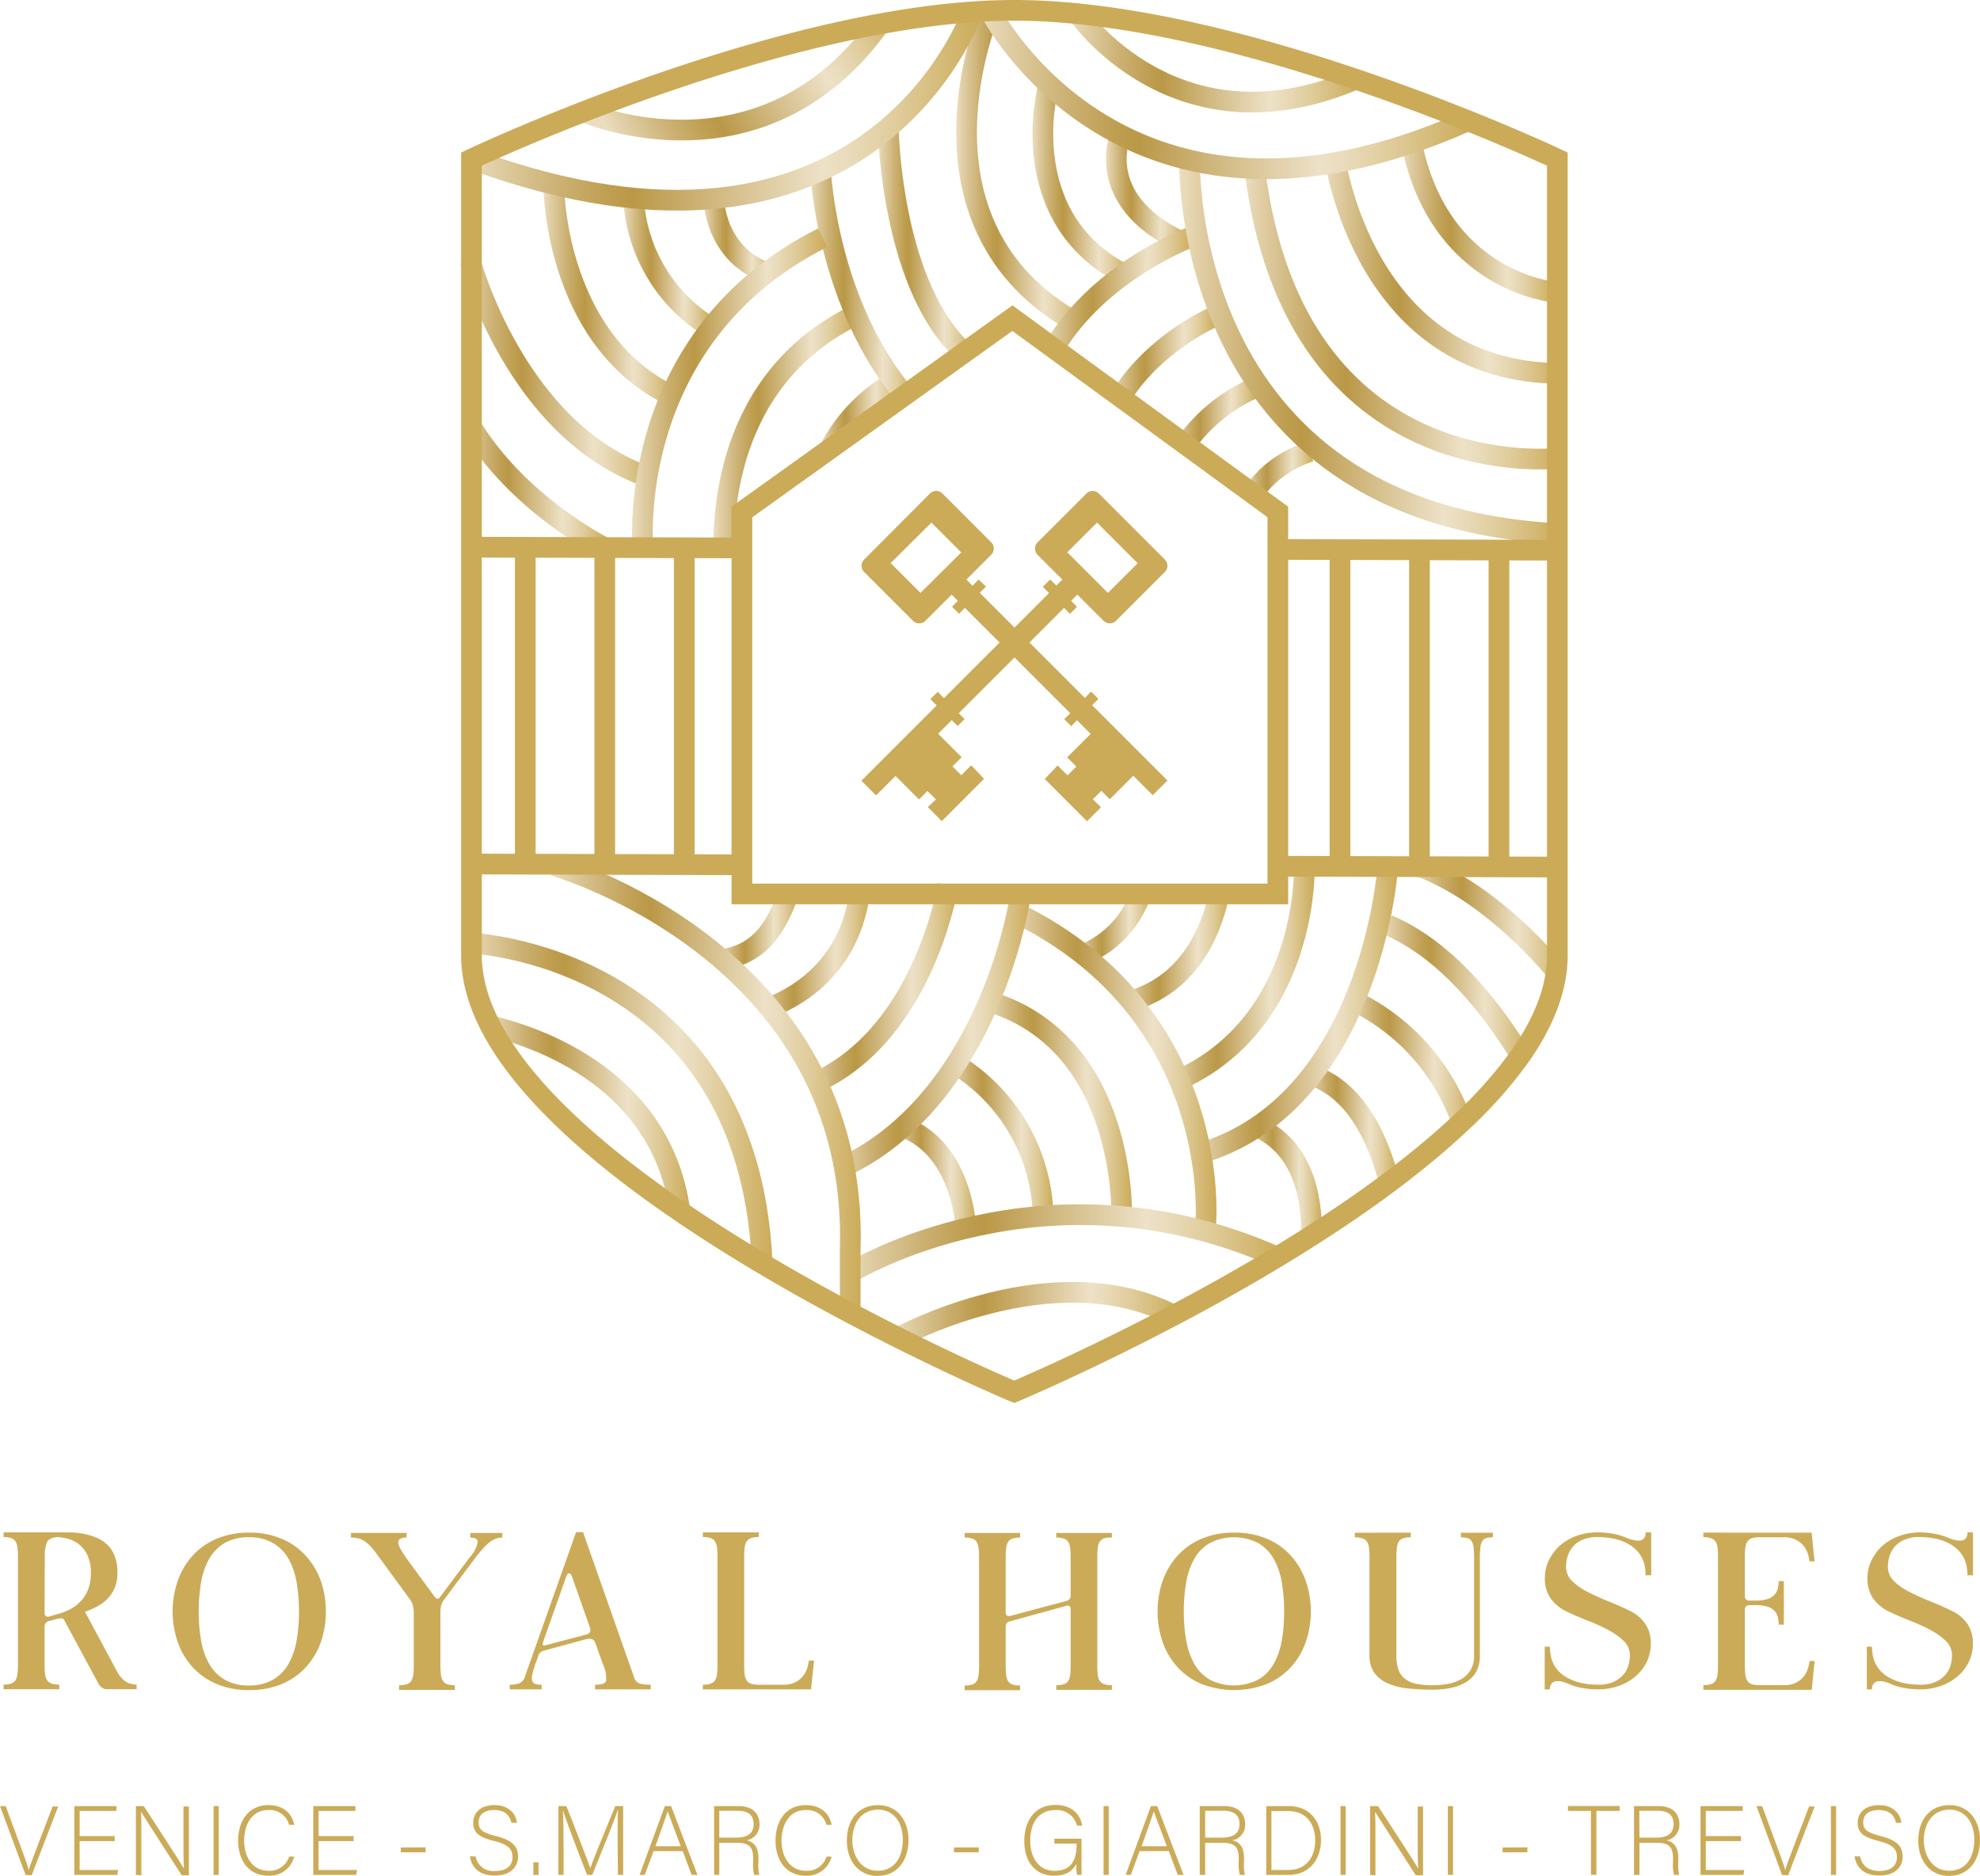 <svg xmlns="http://www.w3.org/2000/svg" xmlns:xlink="http://www.w3.org/1999/xlink" viewBox="0 0 382.63 362.56"><defs><style>.cls-1{fill:#cbab58;}.cls-10,.cls-11,.cls-12,.cls-13,.cls-14,.cls-15,.cls-16,.cls-17,.cls-18,.cls-19,.cls-2,.cls-20,.cls-21,.cls-22,.cls-23,.cls-24,.cls-25,.cls-26,.cls-27,.cls-28,.cls-29,.cls-3,.cls-30,.cls-31,.cls-32,.cls-33,.cls-34,.cls-35,.cls-36,.cls-37,.cls-38,.cls-39,.cls-4,.cls-40,.cls-41,.cls-42,.cls-43,.cls-44,.cls-45,.cls-46,.cls-47,.cls-48,.cls-49,.cls-5,.cls-6,.cls-7,.cls-8,.cls-9{fill:none;stroke-miterlimit:10;stroke-width:4px;}.cls-2{stroke:url(#Sfumatura_senza_nome_10);}.cls-3{stroke:url(#Sfumatura_senza_nome_10-2);}.cls-4{stroke:url(#Sfumatura_senza_nome_10-3);}.cls-5{stroke:url(#Sfumatura_senza_nome_10-4);}.cls-6{stroke:url(#Sfumatura_senza_nome_10-5);}.cls-7{stroke:url(#Sfumatura_senza_nome_10-6);}.cls-8{stroke:url(#Sfumatura_senza_nome_10-7);}.cls-9{stroke:url(#Sfumatura_senza_nome_10-8);}.cls-10{stroke:url(#Sfumatura_senza_nome_10-9);}.cls-11{stroke:url(#Sfumatura_senza_nome_10-10);}.cls-12{stroke:url(#Sfumatura_senza_nome_10-11);}.cls-13{stroke:url(#Sfumatura_senza_nome_10-12);}.cls-14{stroke:url(#Sfumatura_senza_nome_10-13);}.cls-15{stroke:url(#Sfumatura_senza_nome_10-14);}.cls-16{stroke:url(#Sfumatura_senza_nome_10-15);}.cls-17{stroke:url(#Sfumatura_senza_nome_10-16);}.cls-18{stroke:url(#Sfumatura_senza_nome_10-17);}.cls-19{stroke:url(#Sfumatura_senza_nome_10-18);}.cls-20{stroke:url(#Sfumatura_senza_nome_10-19);}.cls-21{stroke:url(#Sfumatura_senza_nome_10-20);}.cls-22{stroke:url(#Sfumatura_senza_nome_10-21);}.cls-23{stroke:url(#Sfumatura_senza_nome_10-22);}.cls-24{stroke:url(#Sfumatura_senza_nome_10-23);}.cls-25{stroke:url(#Sfumatura_senza_nome_10-24);}.cls-26{stroke:url(#Sfumatura_senza_nome_10-25);}.cls-27{stroke:url(#Sfumatura_senza_nome_10-26);}.cls-28{stroke:url(#Sfumatura_senza_nome_10-27);}.cls-29{stroke:url(#Sfumatura_senza_nome_10-28);}.cls-30{stroke:url(#Sfumatura_senza_nome_10-29);}.cls-31{stroke:url(#Sfumatura_senza_nome_10-30);}.cls-32{stroke:url(#Sfumatura_senza_nome_10-31);}.cls-33{stroke:url(#Sfumatura_senza_nome_10-32);}.cls-34{stroke:url(#Sfumatura_senza_nome_10-33);}.cls-35{stroke:url(#Sfumatura_senza_nome_10-34);}.cls-36{stroke:url(#Sfumatura_senza_nome_10-35);}.cls-37{stroke:url(#Sfumatura_senza_nome_10-36);}.cls-38{stroke:url(#Sfumatura_senza_nome_10-37);}.cls-39{stroke:url(#Sfumatura_senza_nome_10-38);}.cls-40{stroke:url(#Sfumatura_senza_nome_10-39);}.cls-41{stroke:url(#Sfumatura_senza_nome_10-40);}.cls-42{stroke:url(#Sfumatura_senza_nome_10-41);}.cls-43{stroke:url(#Sfumatura_senza_nome_10-42);}.cls-44{stroke:url(#Sfumatura_senza_nome_10-43);}.cls-45{stroke:url(#Sfumatura_senza_nome_10-44);}.cls-46{stroke:url(#Sfumatura_senza_nome_10-45);}.cls-47{stroke:#cbab58;}.cls-48{stroke:url(#Sfumatura_senza_nome_10-46);}.cls-49{stroke:url(#Sfumatura_senza_nome_10-47);}</style><linearGradient id="Sfumatura_senza_nome_10" x1="241.43" y1="227.46" x2="255.45" y2="227.46" gradientUnits="userSpaceOnUse"><stop offset="0" stop-color="#ebddbf"/><stop offset="0.06" stop-color="#dfcca2"/><stop offset="0.18" stop-color="#cbb071"/><stop offset="0.27" stop-color="#bf9f52"/><stop offset="0.32" stop-color="#ba9847"/><stop offset="0.49" stop-color="#d2ba83"/><stop offset="0.69" stop-color="#ede1c7"/><stop offset="0.74" stop-color="#e9dbbb"/><stop offset="0.84" stop-color="#dfcb99"/><stop offset="0.97" stop-color="#cfb164"/><stop offset="1" stop-color="#cbab58"/></linearGradient><linearGradient id="Sfumatura_senza_nome_10-2" x1="252.83" y1="216.8" x2="270.04" y2="216.8" xlink:href="#Sfumatura_senza_nome_10"/><linearGradient id="Sfumatura_senza_nome_10-3" x1="261.05" y1="204.69" x2="284.39" y2="204.69" xlink:href="#Sfumatura_senza_nome_10"/><linearGradient id="Sfumatura_senza_nome_10-4" x1="267.34" y1="190.94" x2="295.55" y2="190.94" xlink:href="#Sfumatura_senza_nome_10"/><linearGradient id="Sfumatura_senza_nome_10-5" x1="273.15" y1="177.21" x2="302.28" y2="177.21" xlink:href="#Sfumatura_senza_nome_10"/><linearGradient id="Sfumatura_senza_nome_10-6" x1="217.52" y1="183.61" x2="237.71" y2="183.61" xlink:href="#Sfumatura_senza_nome_10"/><linearGradient id="Sfumatura_senza_nome_10-7" x1="226.38" y1="189.03" x2="254.07" y2="189.03" xlink:href="#Sfumatura_senza_nome_10"/><linearGradient id="Sfumatura_senza_nome_10-8" x1="208.37" y1="178.94" x2="222.62" y2="178.94" xlink:href="#Sfumatura_senza_nome_10"/><linearGradient id="Sfumatura_senza_nome_10-9" x1="230.84" y1="196.53" x2="270.11" y2="196.53" xlink:href="#Sfumatura_senza_nome_10"/><linearGradient id="Sfumatura_senza_nome_10-10" x1="195.7" y1="205.7" x2="235.04" y2="205.7" xlink:href="#Sfumatura_senza_nome_10"/><linearGradient id="Sfumatura_senza_nome_10-11" x1="172.98" y1="226.19" x2="188.57" y2="226.19" xlink:href="#Sfumatura_senza_nome_10"/><linearGradient id="Sfumatura_senza_nome_10-12" x1="183.64" y1="218.98" x2="203.54" y2="218.98" xlink:href="#Sfumatura_senza_nome_10"/><linearGradient id="Sfumatura_senza_nome_10-13" x1="190.74" y1="213.55" x2="218.76" y2="213.55" xlink:href="#Sfumatura_senza_nome_10"/><linearGradient id="Sfumatura_senza_nome_10-14" x1="163.25" y1="240.2" x2="247.7" y2="240.2" xlink:href="#Sfumatura_senza_nome_10"/><linearGradient id="Sfumatura_senza_nome_10-15" x1="172.59" y1="254.03" x2="227.81" y2="254.03" xlink:href="#Sfumatura_senza_nome_10"/><linearGradient id="Sfumatura_senza_nome_10-16" x1="213.72" y1="36.83" x2="229" y2="36.83" xlink:href="#Sfumatura_senza_nome_10"/><linearGradient id="Sfumatura_senza_nome_10-17" x1="206.63" y1="11.63" x2="262.74" y2="11.63" xlink:href="#Sfumatura_senza_nome_10"/><linearGradient id="Sfumatura_senza_nome_10-18" x1="900.56" y1="-257.63" x2="959.74" y2="-257.63" gradientTransform="matrix(0.89, -0.5, 0.54, 0.96, -540.92, 729.67)" xlink:href="#Sfumatura_senza_nome_10"/><linearGradient id="Sfumatura_senza_nome_10-19" x1="89.15" y1="94.27" x2="117.38" y2="94.27" xlink:href="#Sfumatura_senza_nome_10"/><linearGradient id="Sfumatura_senza_nome_10-20" x1="105.02" y1="56.81" x2="130.07" y2="56.81" xlink:href="#Sfumatura_senza_nome_10"/><linearGradient id="Sfumatura_senza_nome_10-21" x1="88.93" y1="72.06" x2="126.32" y2="72.06" xlink:href="#Sfumatura_senza_nome_10"/><linearGradient id="Sfumatura_senza_nome_10-22" x1="135.93" y1="46.59" x2="149.57" y2="46.59" xlink:href="#Sfumatura_senza_nome_10"/><linearGradient id="Sfumatura_senza_nome_10-23" x1="120.42" y1="51.24" x2="137.34" y2="51.24" xlink:href="#Sfumatura_senza_nome_10"/><linearGradient id="Sfumatura_senza_nome_10-24" x1="158.56" y1="79.91" x2="173.84" y2="79.91" xlink:href="#Sfumatura_senza_nome_10"/><linearGradient id="Sfumatura_senza_nome_10-25" x1="137.83" y1="83.08" x2="165.23" y2="83.08" xlink:href="#Sfumatura_senza_nome_10"/><linearGradient id="Sfumatura_senza_nome_10-26" x1="199.54" y1="35.82" x2="218.14" y2="35.82" xlink:href="#Sfumatura_senza_nome_10"/><linearGradient id="Sfumatura_senza_nome_10-27" x1="184.78" y1="32.81" x2="209.25" y2="32.81" xlink:href="#Sfumatura_senza_nome_10"/><linearGradient id="Sfumatura_senza_nome_10-28" x1="240.68" y1="90.79" x2="253.78" y2="90.79" xlink:href="#Sfumatura_senza_nome_10"/><linearGradient id="Sfumatura_senza_nome_10-29" x1="226.77" y1="80.57" x2="242.88" y2="80.57" xlink:href="#Sfumatura_senza_nome_10"/><linearGradient id="Sfumatura_senza_nome_10-30" x1="214.74" y1="68.77" x2="235.06" y2="68.77" xlink:href="#Sfumatura_senza_nome_10"/><linearGradient id="Sfumatura_senza_nome_10-31" x1="139.24" y1="179.81" x2="154.19" y2="179.81" xlink:href="#Sfumatura_senza_nome_10"/><linearGradient id="Sfumatura_senza_nome_10-32" x1="146.62" y1="184.85" x2="168.05" y2="184.85" xlink:href="#Sfumatura_senza_nome_10"/><linearGradient id="Sfumatura_senza_nome_10-33" x1="156.02" y1="191.06" x2="185.23" y2="191.06" xlink:href="#Sfumatura_senza_nome_10"/><linearGradient id="Sfumatura_senza_nome_10-34" x1="161.74" y1="199.65" x2="199.34" y2="199.65" xlink:href="#Sfumatura_senza_nome_10"/><linearGradient id="Sfumatura_senza_nome_10-35" x1="270.82" y1="42.83" x2="300.39" y2="42.83" xlink:href="#Sfumatura_senza_nome_10"/><linearGradient id="Sfumatura_senza_nome_10-36" x1="255.92" y1="52.05" x2="301.68" y2="52.05" xlink:href="#Sfumatura_senza_nome_10"/><linearGradient id="Sfumatura_senza_nome_10-37" x1="240.49" y1="61.55" x2="301.93" y2="61.55" xlink:href="#Sfumatura_senza_nome_10"/><linearGradient id="Sfumatura_senza_nome_10-38" x1="201.91" y1="56.2" x2="230.58" y2="56.2" xlink:href="#Sfumatura_senza_nome_10"/><linearGradient id="Sfumatura_senza_nome_10-39" x1="227.87" y1="67.61" x2="301.77" y2="67.61" xlink:href="#Sfumatura_senza_nome_10"/><linearGradient id="Sfumatura_senza_nome_10-40" x1="169.65" y1="47.41" x2="188.25" y2="47.41" xlink:href="#Sfumatura_senza_nome_10"/><linearGradient id="Sfumatura_senza_nome_10-41" x1="156.58" y1="55.57" x2="176.83" y2="55.57" xlink:href="#Sfumatura_senza_nome_10"/><linearGradient id="Sfumatura_senza_nome_10-42" x1="122.14" y1="75.08" x2="159.87" y2="75.08" xlink:href="#Sfumatura_senza_nome_10"/><linearGradient id="Sfumatura_senza_nome_10-43" x1="94.29" y1="215.36" x2="133.38" y2="215.36" xlink:href="#Sfumatura_senza_nome_10"/><linearGradient id="Sfumatura_senza_nome_10-44" x1="90.31" y1="212.27" x2="149.29" y2="212.27" xlink:href="#Sfumatura_senza_nome_10"/><linearGradient id="Sfumatura_senza_nome_10-45" x1="106.47" y1="209.57" x2="166.34" y2="209.57" xlink:href="#Sfumatura_senza_nome_10"/><linearGradient id="Sfumatura_senza_nome_10-46" x1="189.54" y1="17.91" x2="284.5" y2="17.91" xlink:href="#Sfumatura_senza_nome_10"/><linearGradient id="Sfumatura_senza_nome_10-47" x1="90.42" y1="21.17" x2="189.81" y2="21.17" xlink:href="#Sfumatura_senza_nome_10"/></defs><g id="Livello_2" data-name="Livello 2"><g id="Livello_1-2" data-name="Livello 1"><path class="cls-1" d="M4.94,362.37,0,349.07H1.1l2.59,7c.74,2,1.57,4.23,1.86,5.35h0c.29-1,1.2-3.32,1.94-5.28l2.68-7h1.08l-5.13,13.3Z"/><path class="cls-1" d="M22.17,355.84H15.39v5.58h7.43l-.15.95H14.36v-13.3h8.15V350H15.39v4.87h6.78Z"/><path class="cls-1" d="M26.26,362.37v-13.3h1.52c2.07,3.2,6.93,10.62,7.77,12.07h0c-.12-1.92-.1-3.88-.1-6v-6h1.05v13.3H35.11c-2-3.07-6.92-10.81-7.86-12.27h0c.09,1.75.07,3.69.07,6.1v6.17Z"/><path class="cls-1" d="M42.27,349.07v13.3h-1v-13.3Z"/><path class="cls-1" d="M56.85,358.82a4.86,4.86,0,0,1-5,3.7c-3.82,0-5.83-3-5.83-6.78s2-6.86,5.85-6.86c2.87,0,4.56,1.6,5,3.82h-1a3.85,3.85,0,0,0-4-2.87c-3.3,0-4.69,3-4.69,5.89s1.37,5.85,4.77,5.85a3.91,3.91,0,0,0,3.93-2.75Z"/><path class="cls-1" d="M68.34,355.84H61.56v5.58H69l-.16.95h-8.3v-13.3h8.15V350H61.56v4.87h6.78Z"/><path class="cls-1" d="M82.25,357.05V358H77.46v-.93Z"/><path class="cls-1" d="M91.92,358.8a3.42,3.42,0,0,0,3.76,2.81c2.43,0,3.36-1.21,3.36-2.66s-.66-2.43-3.59-3.15-4-1.62-4-3.53c0-1.75,1.27-3.39,4.12-3.39s4.16,1.79,4.33,3.4H98.82c-.31-1.42-1.24-2.45-3.33-2.45-1.92,0-3,.9-3,2.38s.87,2,3.32,2.64c3.74.93,4.3,2.43,4.3,4,0,1.95-1.43,3.64-4.51,3.64-3.32,0-4.54-1.93-4.78-3.72Z"/><path class="cls-1" d="M103.07,362.37v-2.45h1v2.45Z"/><path class="cls-1" d="M119.35,356.26c0-2.61,0-5.1.08-6.43h-.06c-.53,1.79-3.23,8.34-4.92,12.54h-1c-1.28-3.25-4.07-10.54-4.68-12.56h0c.1,1.53.14,4.62.14,6.9v5.66h-1v-13.3h1.54c1.82,4.56,4.12,10.53,4.62,12h0c.31-1,3-7.6,4.83-12h1.52v13.3h-1Z"/><path class="cls-1" d="M126.29,357.77l-1.69,4.6h-1l4.88-13.3h1.21l5.09,13.3h-1.12l-1.73-4.6Zm5.26-.94c-1.48-4-2.24-5.86-2.51-6.75h0c-.33,1-1.18,3.36-2.38,6.75Z"/><path class="cls-1" d="M139,356.16v6.21h-1v-13.3h4.77c2.62,0,4,1.41,4,3.5a3,3,0,0,1-2.48,3.11c1.36.33,2.28,1.22,2.28,3.48v.52a8.72,8.72,0,0,0,.17,2.69h-1a9.08,9.08,0,0,1-.19-2.77v-.34c0-2.19-.64-3.1-3.19-3.1Zm0-1h3.21c2.34,0,3.42-.87,3.42-2.62s-1.06-2.57-3.13-2.57H139Z"/><path class="cls-1" d="M160.7,358.82a4.86,4.86,0,0,1-5,3.7c-3.82,0-5.83-3-5.83-6.78s2-6.86,5.85-6.86c2.87,0,4.56,1.6,5,3.82h-1a3.85,3.85,0,0,0-4-2.87c-3.3,0-4.69,3-4.69,5.89s1.37,5.85,4.77,5.85a3.89,3.89,0,0,0,3.93-2.75Z"/><path class="cls-1" d="M175.57,355.63c0,3.63-1.93,6.93-6,6.93-3.74,0-5.92-3-5.92-6.84s2.1-6.84,6.06-6.84C173.31,348.88,175.57,351.75,175.57,355.63Zm-10.86,0c0,3.05,1.69,5.94,4.88,5.94,3.44,0,4.88-2.81,4.88-6s-1.63-5.82-4.84-5.82C166.21,349.83,164.71,352.66,164.71,355.67Z"/><path class="cls-1" d="M189.14,357.05V358h-4.79v-.93Z"/><path class="cls-1" d="M209,362.37h-.86a9.83,9.83,0,0,1-.13-2.13c-.48.92-1.52,2.28-4.3,2.28-3.81,0-5.77-2.9-5.77-6.68,0-4,2.09-7,6-7,2.87,0,4.77,1.51,5.19,4h-1a4,4,0,0,0-4.19-3c-3.33,0-4.85,2.59-4.85,5.95,0,3,1.46,5.79,4.71,5.79s4.26-2.16,4.26-5.11v-.15h-4.3v-.95H209Z"/><path class="cls-1" d="M214.26,349.07v13.3h-1v-13.3Z"/><path class="cls-1" d="M220.23,357.77l-1.7,4.6h-1l4.88-13.3h1.22l5.09,13.3h-1.12l-1.73-4.6Zm5.26-.94c-1.48-4-2.24-5.86-2.51-6.75h0c-.32,1-1.18,3.36-2.37,6.75Z"/><path class="cls-1" d="M232.9,356.16v6.21h-1.05v-13.3h4.77c2.62,0,4,1.41,4,3.5a3,3,0,0,1-2.49,3.11c1.37.33,2.28,1.22,2.28,3.48v.52a8.72,8.72,0,0,0,.17,2.69h-1a8.77,8.77,0,0,1-.19-2.77v-.34c0-2.19-.65-3.1-3.19-3.1Zm0-1h3.21c2.33,0,3.42-.87,3.42-2.62s-1.07-2.57-3.14-2.57H232.9Z"/><path class="cls-1" d="M244.7,349.07h4.4c3.65,0,6.18,2.55,6.18,6.54s-2.47,6.76-6.2,6.76H244.7Zm1,12.35h3.21c3.52,0,5.25-2.47,5.25-5.75,0-2.93-1.56-5.65-5.25-5.65h-3.21Z"/><path class="cls-1" d="M260.05,349.07v13.3h-1v-13.3Z"/><path class="cls-1" d="M264.78,362.37v-13.3h1.52c2.07,3.2,6.93,10.62,7.77,12.07h0c-.12-1.92-.1-3.88-.1-6v-6H275v13.3h-1.41c-2-3.07-6.91-10.81-7.86-12.27h0c.09,1.75.07,3.69.07,6.1v6.17Z"/><path class="cls-1" d="M280.8,349.07v13.3h-1v-13.3Z"/><path class="cls-1" d="M295.16,357.05V358h-4.79v-.93Z"/><path class="cls-1" d="M307.45,350H303v-.95h10V350H308.5v12.35h-1.05Z"/><path class="cls-1" d="M316.82,356.16v6.21h-1.05v-13.3h4.77c2.62,0,4,1.41,4,3.5a3,3,0,0,1-2.49,3.11c1.37.33,2.28,1.22,2.28,3.48v.52a9,9,0,0,0,.17,2.69h-1a8.77,8.77,0,0,1-.19-2.77v-.34c0-2.19-.65-3.1-3.19-3.1Zm0-1H320c2.34,0,3.42-.87,3.42-2.62s-1.06-2.57-3.14-2.57h-3.49Z"/><path class="cls-1" d="M336.43,355.84h-6.79v5.58h7.43l-.15.95h-8.3v-13.3h8.15V350h-7.13v4.87h6.79Z"/><path class="cls-1" d="M344.37,362.37l-4.94-13.3h1.1l2.58,7c.75,2,1.58,4.23,1.87,5.35h0c.29-1,1.2-3.32,1.94-5.28l2.68-7h1.08l-5.13,13.3Z"/><path class="cls-1" d="M354.82,349.07v13.3h-1v-13.3Z"/><path class="cls-1" d="M359.45,358.8c.4,1.77,1.58,2.81,3.77,2.81,2.43,0,3.36-1.21,3.36-2.66s-.67-2.43-3.59-3.15-4-1.62-4-3.53c0-1.75,1.27-3.39,4.12-3.39s4.16,1.79,4.33,3.4h-1.06c-.3-1.42-1.23-2.45-3.32-2.45-1.92,0-3,.9-3,2.38s.88,2,3.33,2.64c3.74.93,4.29,2.43,4.29,4,0,1.95-1.42,3.64-4.5,3.64-3.33,0-4.54-1.93-4.79-3.72Z"/><path class="cls-1" d="M382.63,355.63c0,3.63-1.94,6.93-6,6.93-3.74,0-5.93-3-5.93-6.84s2.11-6.84,6.06-6.84C380.37,348.88,382.63,351.75,382.63,355.63Zm-10.86,0c0,3.05,1.69,5.94,4.88,5.94,3.44,0,4.88-2.81,4.88-6s-1.63-5.82-4.84-5.82C373.27,349.83,371.77,352.66,371.77,355.67Z"/><path class="cls-1" d="M11.12,296.17l2.3,0a15.49,15.49,0,0,1,2.54.24,12.81,12.81,0,0,1,2.49.7,7.05,7.05,0,0,1,2.16,1.32,5.89,5.89,0,0,1,1.52,2.22,8.65,8.65,0,0,1,.56,3.33,7.45,7.45,0,0,1-.49,2.83,6.8,6.8,0,0,1-1.34,2.1,8.23,8.23,0,0,1-2,1.53,15.38,15.38,0,0,1-2.44,1.07l6.09,11.34a5.57,5.57,0,0,0,1.89,2.22,4,4,0,0,0,2,.51v.9H20.64a1.59,1.59,0,0,1-.9-.27,2.18,2.18,0,0,1-.62-.63l-6.66-12.36a.69.69,0,0,0-.69-.45,7,7,0,0,0-.82.13l-1.48.4a1.09,1.09,0,0,0-.85,1.17v7.3a14.85,14.85,0,0,0,.09,1.77,2.83,2.83,0,0,0,.38,1.19,1.63,1.63,0,0,0,.86.65,4.38,4.38,0,0,0,1.5.2v.9H.69v-.9a4.22,4.22,0,0,0,1.48-.2,1.6,1.6,0,0,0,.83-.65,2.83,2.83,0,0,0,.38-1.19,14.85,14.85,0,0,0,.09-1.77V300.88a14.38,14.38,0,0,0-.09-1.75A3,3,0,0,0,3,297.94a1.63,1.63,0,0,0-.83-.67,4.47,4.47,0,0,0-1.48-.2v-.9Zm-2.5,15.69a.58.58,0,0,0,.25.49.69.69,0,0,0,.6.09L11,312a11.93,11.93,0,0,0,2.45-.92,8.05,8.05,0,0,0,2.1-1.55A7.06,7.06,0,0,0,17,307.26a8.59,8.59,0,0,0,.56-3.25,7.87,7.87,0,0,0-.65-3.4,5.88,5.88,0,0,0-1.61-2.11,6.11,6.11,0,0,0-2.09-1.07,9.21,9.21,0,0,0-2-.36q-1.71.09-2.13,1a6.86,6.86,0,0,0-.43,2.85Z"/><path class="cls-1" d="M48.12,296.22a15.68,15.68,0,0,1,6.33,1.19,13,13,0,0,1,4.63,3.27A14.45,14.45,0,0,1,62,305.54a18.34,18.34,0,0,1,0,11.83,14.26,14.26,0,0,1-2.87,4.84,13.39,13.39,0,0,1-4.63,3.25,15.85,15.85,0,0,1-6.33,1.18,15.85,15.85,0,0,1-6.33-1.18,13.48,13.48,0,0,1-4.63-3.25,14.08,14.08,0,0,1-2.86-4.84,18.17,18.17,0,0,1,0-11.83,14.26,14.26,0,0,1,2.86-4.86,13.14,13.14,0,0,1,4.63-3.27A15.68,15.68,0,0,1,48.12,296.22Zm9.66,15.23a32.81,32.81,0,0,0-.45-5.57,14.17,14.17,0,0,0-1.55-4.56,8.21,8.21,0,0,0-3-3.08,8.92,8.92,0,0,0-4.69-1.13,8.92,8.92,0,0,0-4.69,1.13,8.21,8.21,0,0,0-3,3.08,14.17,14.17,0,0,0-1.55,4.56,32.81,32.81,0,0,0-.45,5.57,32.32,32.32,0,0,0,.45,5.55,14.13,14.13,0,0,0,1.55,4.54,8.21,8.21,0,0,0,3,3.08,8.92,8.92,0,0,0,4.69,1.13,8.92,8.92,0,0,0,4.69-1.13,8.21,8.21,0,0,0,3-3.08A14.13,14.13,0,0,0,57.33,317,32.32,32.32,0,0,0,57.78,311.45Z"/><path class="cls-1" d="M90.76,301a6.31,6.31,0,0,0,1.54-2.82c.08-.69-.4-1-1.41-1v-.9h6.18v.9a3.62,3.62,0,0,0-1.3.22,4.89,4.89,0,0,0-1.14.65,8.91,8.91,0,0,0-1.16,1.1c-.41.45-.86,1-1.37,1.61l-6.23,8.34a3.54,3.54,0,0,0-.56,1,4.48,4.48,0,0,0-.2,1.45v10.35a14.38,14.38,0,0,0,.09,1.75,3,3,0,0,0,.38,1.19,1.58,1.58,0,0,0,.83.67,4.47,4.47,0,0,0,1.48.2v.9H77.13v-.9a4.64,4.64,0,0,0,1.5-.2,1.61,1.61,0,0,0,.86-.67,3,3,0,0,0,.38-1.19,14.38,14.38,0,0,0,.09-1.75V311.54a5.79,5.79,0,0,0-.23-1.45,3.25,3.25,0,0,0-.53-1l-6-8.2c-.45-.63-.87-1.17-1.25-1.64a8.05,8.05,0,0,0-1.19-1.16,4.11,4.11,0,0,0-1.3-.7,5.34,5.34,0,0,0-1.64-.22v-.9H78.57v.9a2.16,2.16,0,0,0-1.3.29.79.79,0,0,0-.29.78,3.22,3.22,0,0,0,.45,1.17c.25.45.56.94.91,1.48l5.74,7.84a.65.65,0,0,0,.45.25.49.49,0,0,0,.45-.25Z"/><path class="cls-1" d="M105.41,318.94a3.92,3.92,0,0,0-.83.31,1.38,1.38,0,0,0-.56.81l-.63,1.74a15.24,15.24,0,0,0-.54,1.95,2.09,2.09,0,0,0,0,1.14,1,1,0,0,0,.6.57,3.93,3.93,0,0,0,1.21.15v.9H98.51v-.9a5.47,5.47,0,0,0,1.83-.27,1.94,1.94,0,0,0,1.12-1.34l9.86-27.87h1.35l9.85,28a1.77,1.77,0,0,0,1.15,1.26,7.77,7.77,0,0,0,2.08.22v.9H115v-.9c1.26,0,2-.25,2.13-.76a6,6,0,0,0-.56-3.05L115,317.41c-.27-.6-.81-.8-1.62-.63Zm5.15-14.16c-.18-.48-.38-.71-.6-.7s-.42.25-.56.7l-4.49,12.68a.87.87,0,0,0,0,.47c0,.13.27.14.72,0l7.61-2a1.39,1.39,0,0,0,.74-.44c.17-.21.14-.6-.06-1.17Z"/><path class="cls-1" d="M151.42,325.61a5,5,0,0,0,2.15-.42,4.41,4.41,0,0,0,1.48-1.1,4.74,4.74,0,0,0,.88-1.5,7.62,7.62,0,0,0,.38-1.64h1l-.58,5.56H135.83v-.9a4.38,4.38,0,0,0,1.5-.2,1.57,1.57,0,0,0,.85-.65,2.69,2.69,0,0,0,.38-1.19,14.85,14.85,0,0,0,.09-1.77V300.88a14.38,14.38,0,0,0-.09-1.75,2.88,2.88,0,0,0-.38-1.19,1.6,1.6,0,0,0-.85-.67,4.64,4.64,0,0,0-1.5-.2v-.9h10.8v.9a4.64,4.64,0,0,0-1.5.2,1.6,1.6,0,0,0-.85.67,2.88,2.88,0,0,0-.38,1.19,14.38,14.38,0,0,0-.09,1.75V321.8a14.85,14.85,0,0,0,.09,1.77,2.69,2.69,0,0,0,.38,1.19,1.57,1.57,0,0,0,.85.65,4.38,4.38,0,0,0,1.5.2Z"/><path class="cls-1" d="M213.37,297.32a1.61,1.61,0,0,0-.85.65,2.74,2.74,0,0,0-.38,1.19,15,15,0,0,0-.09,1.77v21a14.38,14.38,0,0,0,.09,1.75,2.69,2.69,0,0,0,.38,1.17,1.66,1.66,0,0,0,.85.65,4.64,4.64,0,0,0,1.5.2v.9H204.12v-.9a4.73,4.73,0,0,0,1.5-.2,1.52,1.52,0,0,0,.83-.65,3,3,0,0,0,.36-1.17,14.09,14.09,0,0,0,.09-1.74v-11a.61.61,0,0,0-.23-.5.63.63,0,0,0-.58-.09l-10.89,3a1,1,0,0,0-.85,1.12v7.53a14.09,14.09,0,0,0,.09,1.74,3,3,0,0,0,.36,1.17,1.49,1.49,0,0,0,.83.65,4.64,4.64,0,0,0,1.5.2v.9H186.42v-.9a4.64,4.64,0,0,0,1.5-.2,1.57,1.57,0,0,0,.83-.65,3,3,0,0,0,.36-1.17,14.38,14.38,0,0,0,.09-1.75v-21a15,15,0,0,0-.09-1.77,3,3,0,0,0-.36-1.19,1.52,1.52,0,0,0-.83-.65,4.35,4.35,0,0,0-1.5-.21v-.89h10.71v.89a4.35,4.35,0,0,0-1.5.21,1.49,1.49,0,0,0-.83.65,2.94,2.94,0,0,0-.36,1.18,15.09,15.09,0,0,0-.09,1.77v10.8a.53.53,0,0,0,.25.45.68.68,0,0,0,.6.09l10.89-2.91a1,1,0,0,0,.81-1.12v-7.31a15.09,15.09,0,0,0-.09-1.77,2.94,2.94,0,0,0-.36-1.18,1.52,1.52,0,0,0-.83-.65,4.43,4.43,0,0,0-1.5-.21v-.89h10.75v.89A4.35,4.35,0,0,0,213.37,297.32Z"/><path class="cls-1" d="M238.51,296.22a15.74,15.74,0,0,1,6.33,1.19,13.23,13.23,0,0,1,4.63,3.27,14.43,14.43,0,0,1,2.86,4.86,18.17,18.17,0,0,1,0,11.83,14.24,14.24,0,0,1-2.86,4.84,13.58,13.58,0,0,1-4.63,3.25,17.57,17.57,0,0,1-12.66,0,13.39,13.39,0,0,1-4.63-3.25,14.1,14.1,0,0,1-2.87-4.84,18.34,18.34,0,0,1,0-11.83,14.29,14.29,0,0,1,2.87-4.86,13,13,0,0,1,4.63-3.27A15.68,15.68,0,0,1,238.51,296.22Zm9.65,15.23a32.81,32.81,0,0,0-.45-5.57,13.93,13.93,0,0,0-1.55-4.56,8.19,8.19,0,0,0-3-3.08,10.32,10.32,0,0,0-9.39,0,8.19,8.19,0,0,0-3,3.08,14.17,14.17,0,0,0-1.55,4.56,32.81,32.81,0,0,0-.45,5.57,32.32,32.32,0,0,0,.45,5.55,14.13,14.13,0,0,0,1.55,4.54,8.19,8.19,0,0,0,3,3.08,10.32,10.32,0,0,0,9.39,0,8.19,8.19,0,0,0,3-3.08,13.89,13.89,0,0,0,1.55-4.54A32.32,32.32,0,0,0,248.16,311.45Z"/><path class="cls-1" d="M272.63,296.22v.89a4.35,4.35,0,0,0-1.5.21,1.49,1.49,0,0,0-.83.65,3,3,0,0,0-.36,1.19,14.85,14.85,0,0,0-.09,1.77v19a8.47,8.47,0,0,0,.38,2.71,3.85,3.85,0,0,0,1.22,1.78,5.14,5.14,0,0,0,2.15,1,15.81,15.81,0,0,0,3.26.29,17.17,17.17,0,0,0,2.83-.24,8.42,8.42,0,0,0,2.59-.88,5.11,5.11,0,0,0,1.86-1.75,5.24,5.24,0,0,0,.72-2.87v-19a15,15,0,0,0-.11-2,2.8,2.8,0,0,0-.4-1.16,1.42,1.42,0,0,0-.79-.54,4.84,4.84,0,0,0-1.25-.14v-.89h6.18v.89a4.74,4.74,0,0,0-1.25.14,1.31,1.31,0,0,0-.77.54,3,3,0,0,0-.38,1.16,15,15,0,0,0-.11,2v19a6.37,6.37,0,0,1-.72,3.16,5.43,5.43,0,0,1-2,2,8.83,8.83,0,0,1-2.89,1.1,17,17,0,0,1-3.51.34,46.47,46.47,0,0,1-4.69-.23,12.92,12.92,0,0,1-3.87-.94,6.45,6.45,0,0,1-2.65-2,5.63,5.63,0,0,1-1-3.45v-19a14.85,14.85,0,0,0-.09-1.77,2.83,2.83,0,0,0-.38-1.19,1.65,1.65,0,0,0-.85-.65,4.45,4.45,0,0,0-1.51-.21v-.89Z"/><path class="cls-1" d="M308.7,296.17a16.85,16.85,0,0,1,3,.27,12.26,12.26,0,0,1,2.89.9c.27.09.6.19,1,.29a3.72,3.72,0,0,0,1.12.13,1.34,1.34,0,0,0,.92-.38,1.58,1.58,0,0,0,.38-1.21h1.08v8.29H318a10.13,10.13,0,0,0-.13-1.63,6,6,0,0,0-1.59-3.18,7.18,7.18,0,0,0-1.86-1.37,9.81,9.81,0,0,0-2.78-.94,16.25,16.25,0,0,0-2.91-.27,7.16,7.16,0,0,0-2.82.49,4.95,4.95,0,0,0-2.94,3.14,6.9,6.9,0,0,0-.34,2.11,3.84,3.84,0,0,0,1.21,2.8,12.12,12.12,0,0,0,3.07,2.12c1.24.63,2.59,1.23,4,1.8s2.81,1.18,4.1,1.83a7.36,7.36,0,0,1,3,2.58,6.54,6.54,0,0,1,1,3.65,8.22,8.22,0,0,1-.8,3.65,8.5,8.5,0,0,1-2.21,2.8,10.11,10.11,0,0,1-3.23,1.82,11.75,11.75,0,0,1-3.91.65,17.6,17.6,0,0,1-3-.25,11.38,11.38,0,0,1-2.88-.87,7.5,7.5,0,0,0-1-.34,3.68,3.68,0,0,0-1.12-.13,1.43,1.43,0,0,0-.94.38,1.55,1.55,0,0,0-.41,1.21h-1v-8.25h1a9.87,9.87,0,0,0,.14,1.59,6.22,6.22,0,0,0,.51,1.64,6.5,6.5,0,0,0,1.1,1.57,6.62,6.62,0,0,0,1.89,1.34,9.88,9.88,0,0,0,2.79.94,16.27,16.27,0,0,0,2.92.27,7.11,7.11,0,0,0,2.81-.49,5.63,5.63,0,0,0,1.89-1.28,4.68,4.68,0,0,0,1.07-1.81,6.61,6.61,0,0,0,.34-2.11,3.77,3.77,0,0,0-1.23-2.8,13.33,13.33,0,0,0-3.07-2.15,38.9,38.9,0,0,0-4-1.81c-1.47-.57-2.84-1.17-4.13-1.8a7.78,7.78,0,0,1-3-2.6,6.58,6.58,0,0,1-1-3.67,8,8,0,0,1,.81-3.61,9,9,0,0,1,2.17-2.82,9.94,9.94,0,0,1,3.21-1.84A11.76,11.76,0,0,1,308.7,296.17Z"/><path class="cls-1" d="M350.1,296.22l.27,2.75c.09.92.19,1.85.31,2.8h-1a7.67,7.67,0,0,0-.38-1.63,4.53,4.53,0,0,0-.87-1.5,4.38,4.38,0,0,0-1.48-1.1,5.06,5.06,0,0,0-2.15-.43h-4.84a4.19,4.19,0,0,0-1.48.21,1.58,1.58,0,0,0-.83.67,3.08,3.08,0,0,0-.38,1.2,14.55,14.55,0,0,0-.09,1.76v7.58a.82.82,0,0,0,.22.57.78.78,0,0,0,.59.25h1.34a7.24,7.24,0,0,0,2.22-.29,3.18,3.18,0,0,0,1.34-.81,2.73,2.73,0,0,0,.65-1.19,5.72,5.72,0,0,0,.18-1.48h1V314h-1a5.93,5.93,0,0,0-.18-1.5,2.57,2.57,0,0,0-.65-1.19,3.26,3.26,0,0,0-1.34-.79,7.24,7.24,0,0,0-2.22-.29H338a.78.78,0,0,0-.59.25.81.81,0,0,0-.22.56v10.88a14.38,14.38,0,0,0,.09,1.75,2.83,2.83,0,0,0,.38,1.17,1.65,1.65,0,0,0,.83.65,4.47,4.47,0,0,0,1.48.2h4.84a5.06,5.06,0,0,0,2.15-.42,4.44,4.44,0,0,0,2.35-2.6,7.75,7.75,0,0,0,.38-1.64h1c-.12,1-.22,1.89-.31,2.8s-.18,1.83-.27,2.76H329.17v-.9a4.75,4.75,0,0,0,1.51-.2,1.7,1.7,0,0,0,.85-.65,2.83,2.83,0,0,0,.38-1.17,14.38,14.38,0,0,0,.09-1.75v-21a15,15,0,0,0-.09-1.77,2.88,2.88,0,0,0-.38-1.19,1.65,1.65,0,0,0-.85-.65,4.45,4.45,0,0,0-1.51-.21v-.89Z"/><path class="cls-1" d="M370.89,296.17a16.77,16.77,0,0,1,3,.27,12.26,12.26,0,0,1,2.89.9c.27.09.6.19,1,.29a3.65,3.65,0,0,0,1.12.13,1.36,1.36,0,0,0,.92-.38,1.62,1.62,0,0,0,.38-1.21h1.07v8.29h-1.07a10.16,10.16,0,0,0-.14-1.63,6.22,6.22,0,0,0-.51-1.64,6.16,6.16,0,0,0-1.08-1.54,7,7,0,0,0-1.86-1.37,9.81,9.81,0,0,0-2.78-.94,16.08,16.08,0,0,0-2.91-.27,7.19,7.19,0,0,0-2.82.49,5,5,0,0,0-1.88,1.3,5.21,5.21,0,0,0-1.06,1.84,6.89,6.89,0,0,0-.33,2.11,3.8,3.8,0,0,0,1.21,2.8,11.94,11.94,0,0,0,3.07,2.12c1.23.63,2.58,1.23,4,1.8s2.81,1.18,4.1,1.83a7.46,7.46,0,0,1,3.05,2.58,6.63,6.63,0,0,1,1,3.65,8.09,8.09,0,0,1-.81,3.65,8.47,8.47,0,0,1-2.2,2.8,10.26,10.26,0,0,1-3.24,1.82,11.74,11.74,0,0,1-3.9.65,17.72,17.72,0,0,1-3-.25,11.38,11.38,0,0,1-2.88-.87,7.5,7.5,0,0,0-1-.34,3.65,3.65,0,0,0-1.12-.13,1.43,1.43,0,0,0-.94.38,1.55,1.55,0,0,0-.41,1.21h-1v-8.25h1a9.87,9.87,0,0,0,.14,1.59,5.9,5.9,0,0,0,.52,1.64,6,6,0,0,0,1.1,1.57,6.71,6.71,0,0,0,1.88,1.34,9.88,9.88,0,0,0,2.79.94,16.27,16.27,0,0,0,2.92.27,7.07,7.07,0,0,0,2.81-.49,5.63,5.63,0,0,0,1.89-1.28,4.83,4.83,0,0,0,1.08-1.81,6.89,6.89,0,0,0,.33-2.11,3.77,3.77,0,0,0-1.23-2.8A13.11,13.11,0,0,0,373,315a38,38,0,0,0-4-1.81c-1.46-.57-2.84-1.17-4.12-1.8a7.74,7.74,0,0,1-3-2.6,6.58,6.58,0,0,1-1-3.67,8,8,0,0,1,.81-3.61,9,9,0,0,1,2.17-2.82,9.94,9.94,0,0,1,3.21-1.84A11.8,11.8,0,0,1,370.89,296.17Z"/><path class="cls-2" d="M253.41,239.24c.23-5.12-.4-17.62-11.27-21.77"/><path class="cls-3" d="M268.12,227.15c-2.21-7.9-6.47-16.65-14.67-19.33"/><path class="cls-4" d="M282.51,216.86A41,41,0,0,0,262,193.62"/><path class="cls-5" d="M293.84,204c-5.72-9.4-14.45-20.48-25.72-25.26"/><path class="cls-6" d="M300.74,187.74c-3.16-3.8-14-15.9-26.93-20.46"/><path class="cls-7" d="M235.74,172c-1.23,6.64-5.18,18.24-17.7,21.6"/><path class="cls-8" d="M252.06,167.28s1,30.56-24.89,41.72"/><path class="cls-9" d="M220.7,172a19.37,19.37,0,0,1-11.57,12.57"/><path class="cls-10" d="M268.12,168.21s-3.42,45.53-36.74,54.87"/><path class="cls-11" d="M233,236.48s3.58-40.24-36.37-59.94"/><path class="cls-12" d="M186.58,236.72s-.76-15.52-13-19.25"/><path class="cls-13" d="M201.54,234a35.35,35.35,0,0,0-16.86-28.31"/><path class="cls-14" d="M216.75,235.31s1.29-33.46-25.43-41.69"/><path class="cls-15" d="M164.3,246s37.47-23.15,82.59-3"/><path class="cls-16" d="M173.56,258.54s29.91-16.43,53.33-4.31"/><path class="cls-17" d="M216.57,26s-5.52,12.44,11.56,20.65"/><path class="cls-18" d="M208.29,2.65S227.17,30.23,262,15.3"/><path class="cls-19" d="M113.24,21.79S147.35,36.39,170,4.63"/><path class="cls-20" d="M116.48,105.66S99.91,97.28,90.86,82.11"/><path class="cls-21" d="M107,35.64s-.09,29.11,22.13,40.56"/><path class="cls-22" d="M90.86,50.42s8.84,33.15,34.82,41.91"/><path class="cls-23" d="M137.93,38.29s0,11.12,11,14.71"/><path class="cls-24" d="M122.42,38.29A31.28,31.28,0,0,0,136.2,62.56"/><path class="cls-25" d="M160.32,86.8a32,32,0,0,1,12.53-13"/><path class="cls-26" d="M139.7,105.83c.59-1.56-1.77-30.72,24.6-44.44"/><path class="cls-27" d="M202.45,17.36S196,42,217.22,53"/><path class="cls-28" d="M191.32,2.11s-17.76,41.3,17,60.45"/><path class="cls-29" d="M253.23,87.25s-7.1,2-10.86,7.93"/><path class="cls-30" d="M242.14,75.11a32.65,32.65,0,0,0-13.7,11.68"/><path class="cls-31" d="M234.26,61.39s-11.39,5-17.81,15.55"/><path class="cls-32" d="M152.34,172.91c-2,5-4.6,11.35-12.81,12.56"/><path class="cls-33" d="M166.07,172.78c-.82,6.29-4.36,17.41-18.78,22.52"/><path class="cls-34" d="M183.27,171.07c-1.62,8-7.75,30.62-26.48,38.53"/><path class="cls-35" d="M197.36,172c-1.49,10.44-9.56,42.1-34.79,53.72"/><path class="cls-36" d="M300.22,56.43s-22.13-2-27.44-28.81"/><path class="cls-37" d="M257.9,30.17s5.41,42,43.78,42"/><path class="cls-38" d="M301.68,88.53s-51.49,6.55-59.21-55.91"/><path class="cls-39" d="M229.87,45.93s-17.47,6.59-26.23,21.4"/><path class="cls-40" d="M229.88,30.17s-2.62,69.45,71.8,73"/><path class="cls-41" d="M171.65,24.67s.44,31.25,15.3,44"/><path class="cls-42" d="M158.58,33s1.09,25.69,16.73,43.95"/><path class="cls-43" d="M124.24,105.83S120.48,65.32,159,45.93"/><path class="cls-44" d="M94.76,198.25c9.85,2.38,33.17,10.62,36.64,35.88"/><path class="cls-45" d="M90.38,182.22s54.28,1.89,56.91,62"/><path class="cls-46" d="M107,167.28S166.07,184,164.3,241.46v12.31"/><line class="cls-47" x1="246.94" y1="106.19" x2="301.68" y2="106.34"/><line class="cls-47" x1="90.38" y1="105.75" x2="143.37" y2="105.9"/><line class="cls-47" x1="258.95" y1="166.29" x2="258.95" y2="107.76"/><line class="cls-47" x1="101.51" y1="166.99" x2="101.51" y2="106.67"/><line class="cls-47" x1="274.31" y1="166.25" x2="274.31" y2="107.72"/><line class="cls-47" x1="116.87" y1="166.94" x2="116.87" y2="105.71"/><line class="cls-47" x1="289.67" y1="166.2" x2="289.67" y2="107.67"/><line class="cls-47" x1="132.23" y1="166.89" x2="132.23" y2="105.66"/><line class="cls-47" x1="246.94" y1="167.42" x2="301.68" y2="167.58"/><line class="cls-47" x1="90.38" y1="166.99" x2="143.37" y2="167.14"/><polygon class="cls-47" points="143.37 98.95 160.33 86.8 195.64 61.49 246.94 98.95 246.94 172.78 182.02 172.78 143.37 172.78 143.37 98.95"/><path class="cls-48" d="M191.32,2.11S217.22,53,283.68,23.34"/><path class="cls-49" d="M187.92,2.3S168.34,59.16,91.11,30.75"/><path class="cls-47" d="M196,2C151.73,2,91.11,30.75,91.11,30.75V184.63C91.11,225,196,269,196,269s56.38-23.64,86.48-52.18A84.88,84.88,0,0,0,293.84,204c4.46-6.41,7.11-12.92,7.11-19.34V30.75S240.33,2,196,2Z"/><path class="cls-1" d="M225.1,108.14,212.35,95.39a1.7,1.7,0,0,0-2.41,0l-9.43,9.43a1.71,1.71,0,0,0,0,2.41l4.78,4.78-1.16,1.16L202.94,112l-1.42,1.42,1.2,1.2-20.31,20.32-1.19-1.23-1.42,1.42,1.21,1.21-14.55,14.55,2.84,2.84,3.76-3.76,4.54,4.54,1.63-1.63,1.64,1.63L179.3,156l2.7,2.7,8.16-8.17-2.48-2.62-1.92,1.92-1.7-1.71,1.77-1.77-4.54-4.54,2.63-2.63,1.13,1.13L186.4,139l-1.12-1.15,20.35-20.36,1.14,1.14,1.35-1.35L207,116.12l1.2-1.2,5.06,5.06a1.71,1.71,0,0,0,2.41,0l9.43-9.43A1.7,1.7,0,0,0,225.1,108.14Zm-11,6.45-7.85-7.85L212,101l7.86,7.86Z"/><path class="cls-1" d="M211.05,136.29l1.21-1.21-1.42-1.42-1.19,1.23-20.32-20.32,1.21-1.2L189.12,112l-1.19,1.22L186.77,112l4.78-4.78a1.71,1.71,0,0,0,0-2.41l-9.43-9.43a1.7,1.7,0,0,0-2.41,0L167,108.14a1.7,1.7,0,0,0,0,2.41l9.43,9.43a1.71,1.71,0,0,0,2.41,0l5.06-5.06,1.2,1.2-1.12,1.15,1.35,1.35,1.13-1.14,20.36,20.36L205.66,139l1.35,1.34,1.13-1.13,2.63,2.63-4.54,4.54,1.77,1.77-1.7,1.71-1.92-1.92-2.48,2.62,8.16,8.17,2.7-2.7-1.57-1.56,1.64-1.63,1.63,1.63,4.54-4.54,3.76,3.76,2.84-2.84Zm-33.17-21.7-5.76-5.76L180,101l5.76,5.77Z"/></g></g></svg>
